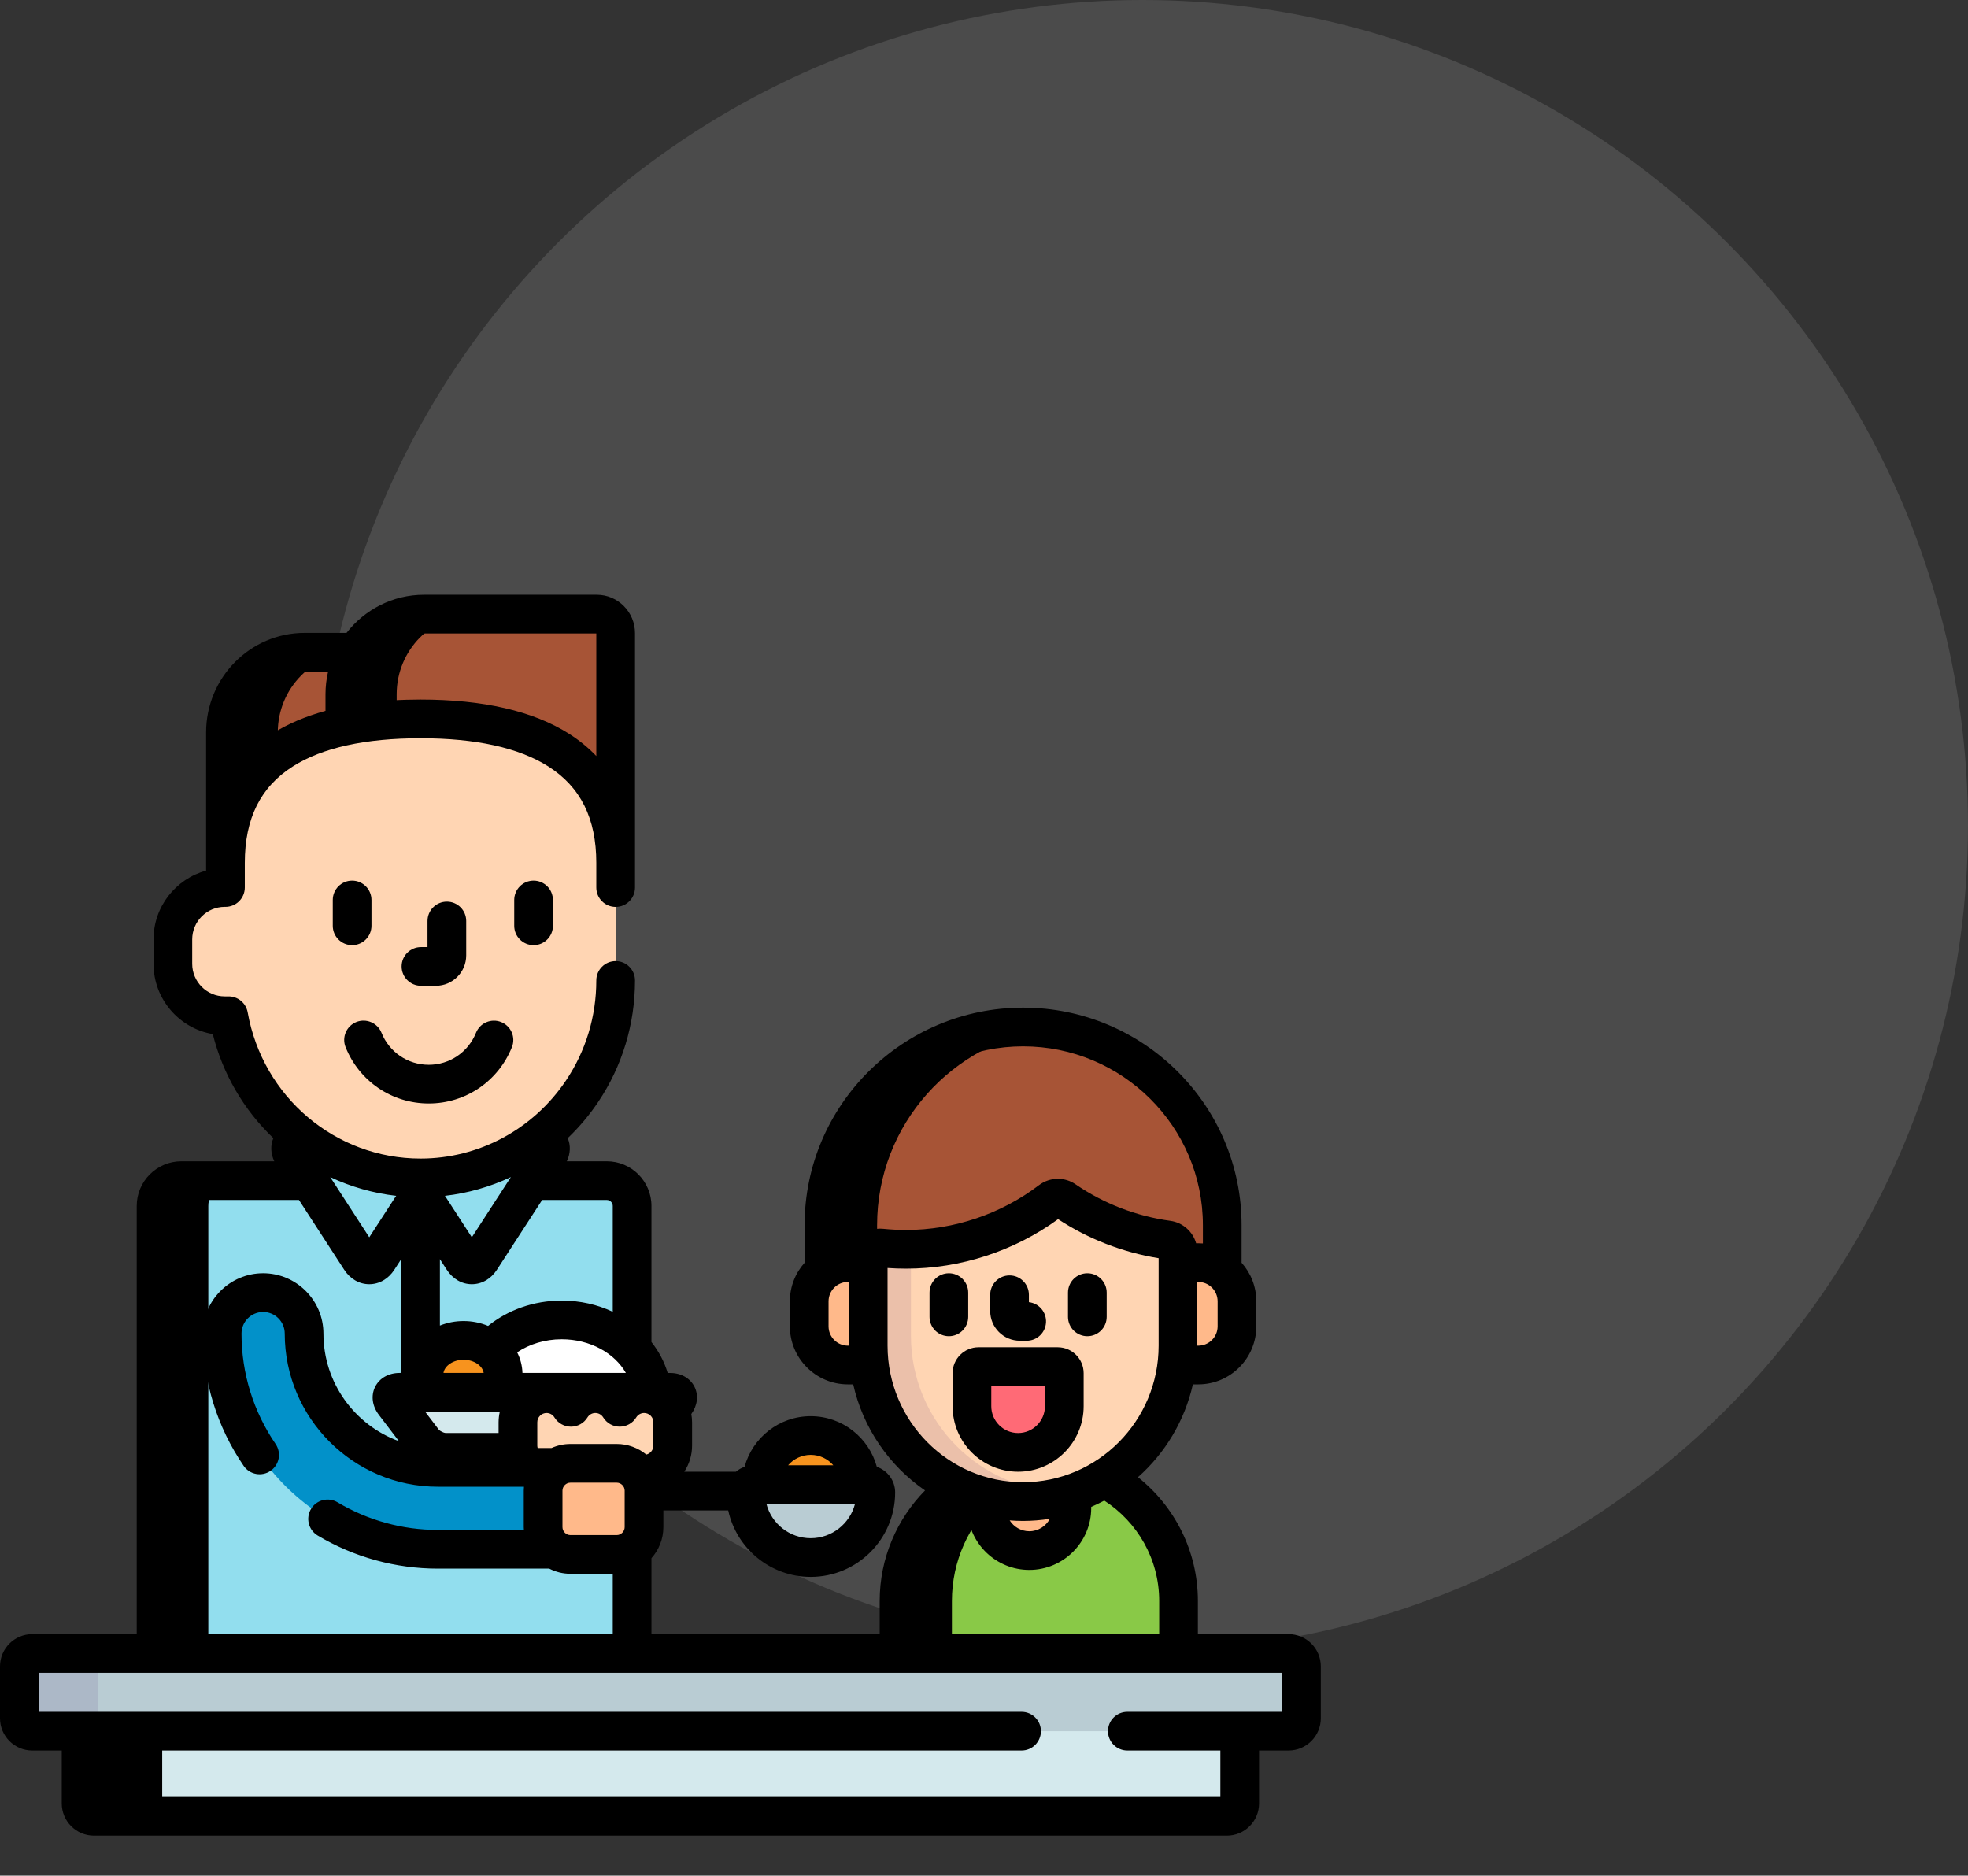 <svg width="149" height="142" viewBox="0 0 149 142" fill="none" xmlns="http://www.w3.org/2000/svg">
<rect x="0" y="0" width="149" height="142" fill="#333333" stroke="none"/>
<circle cx="86.5" cy="62.5" r="62.5" fill="#ABABAB" fill-opacity="0.2"/>
<path d="M43.188 117.682C42.051 117.682 41.121 116.752 41.121 115.615V112.85C41.121 112.107 41.519 111.455 42.111 111.09L42.111 111.09H39.977C39.63 110.795 39.385 110.397 39.277 109.953H33.726C33.157 109.953 32.41 109.583 32.066 109.131L29.852 106.227C29.507 105.775 29.691 105.405 30.259 105.405H37.655C37.932 105.013 38.095 104.554 38.095 104.062C38.095 103.322 37.733 102.656 37.155 102.185C38.406 100.811 40.347 99.927 42.53 99.927C44.685 99.927 46.606 100.788 47.857 102.131V91.297C47.857 90.243 46.995 89.382 45.942 89.382H40.251L36.391 95.334C36.024 95.9 35.424 95.9 35.057 95.334L32.508 91.403C32.141 90.837 31.54 90.837 31.174 91.403L28.625 95.334C28.258 95.9 27.658 95.9 27.291 95.334L23.431 89.382H13.732C12.678 89.382 11.816 90.243 11.816 91.297V125.18H47.857V117.32C47.514 117.556 47.108 117.682 46.692 117.682L43.188 117.682Z" fill="#92DEEE"/>
<path d="M15.772 125.18V91.297C15.772 90.243 16.634 89.382 17.687 89.382H13.732C12.678 89.382 11.816 90.243 11.816 91.297V125.18L15.772 125.18Z" fill="black"/>
<path d="M40.955 86.405H40.402C37.986 88.147 35.033 89.175 31.841 89.175C28.648 89.175 25.692 88.149 23.277 86.405H22.727C22.052 86.405 21.801 86.867 22.168 87.433L27.291 95.335C27.658 95.9 28.258 95.9 28.625 95.335L31.174 91.403C31.54 90.838 32.141 90.838 32.508 91.403L35.057 95.335C35.424 95.9 36.024 95.9 36.391 95.335L41.514 87.433C41.881 86.867 41.63 86.405 40.955 86.405Z" fill="#92DEEE"/>
<path d="M45.185 46.492H32.102C29.948 46.492 28.057 47.649 27 49.38H23.064C19.754 49.38 17.07 52.096 17.07 55.446V65.327C17.07 57.071 23.683 54.427 31.841 54.427C39.999 54.427 46.612 57.071 46.612 65.327V47.936C46.612 47.139 45.973 46.492 45.185 46.492Z" fill="#A75436"/>
<path d="M21.032 57.027V55.446C21.032 52.096 23.716 49.38 27.026 49.38H23.064C19.754 49.38 17.07 52.096 17.07 55.446V65.327C17.07 61.391 18.576 58.733 21.032 57.027Z" fill="black"/>
<path d="M30.033 54.475V52.558C30.033 49.213 32.721 46.492 36.026 46.492H32.102C28.797 46.492 26.108 49.213 26.108 52.558V54.966C27.34 54.704 28.658 54.547 30.033 54.475Z" fill="black"/>
<path d="M31.841 54.427C23.683 54.427 17.07 57.071 17.07 65.327V67.192H17.013C14.854 67.192 13.088 68.96 13.088 71.121V72.967C13.088 75.128 14.854 76.897 17.013 76.897H17.31C18.555 83.878 24.585 89.175 31.841 89.175C39.999 89.175 46.612 82.482 46.612 74.226V65.327C46.612 57.071 39.999 54.427 31.841 54.427Z" fill="#FFD5B3"/>
<path d="M6.141 131.062V136.531C6.141 136.79 6.244 137.039 6.427 137.222C6.61 137.405 6.858 137.508 7.117 137.508H92.884C93.143 137.508 93.391 137.405 93.574 137.222C93.757 137.039 93.86 136.79 93.86 136.531V131.062H6.141Z" fill="#D4E9ED"/>
<path d="M12.281 136.531V131.062H6.141V136.531C6.141 136.79 6.244 137.039 6.427 137.222C6.61 137.405 6.858 137.508 7.117 137.508H13.257C13.129 137.508 13.002 137.483 12.884 137.434C12.765 137.384 12.658 137.313 12.567 137.222C12.476 137.131 12.404 137.024 12.355 136.905C12.306 136.787 12.281 136.66 12.281 136.531Z" fill="black"/>
<path d="M83.619 111.909C81.827 113.03 79.715 113.68 77.455 113.68C75.763 113.681 74.092 113.311 72.558 112.596C69.842 114.502 68.066 117.646 68.066 121.205V125.18H89.229V121.205C89.229 117.178 86.957 113.68 83.619 111.909Z" fill="#89C947"/>
<path d="M72.558 112.596C69.842 114.502 68.066 117.646 68.066 121.205V125.18H72.07V121.205C72.07 118.163 73.367 115.423 75.44 113.502C74.444 113.327 73.475 113.023 72.558 112.596Z" fill="black"/>
<path d="M77.455 113.68C76.508 113.68 75.589 113.563 74.707 113.349V114.168C74.707 115.948 76.15 117.391 77.93 117.391C79.71 117.391 81.152 115.948 81.152 114.168V113.074C79.989 113.465 78.747 113.68 77.455 113.68Z" fill="#FFB98A"/>
<path d="M64.197 95.587H65.733V95.373C65.733 95.12 65.841 94.88 66.029 94.71C66.122 94.627 66.232 94.563 66.351 94.524C66.471 94.486 66.597 94.472 66.721 94.485C67.342 94.548 67.974 94.58 68.601 94.58C72.535 94.58 76.422 93.27 79.547 90.891C79.698 90.776 79.882 90.712 80.071 90.708C80.26 90.703 80.446 90.759 80.603 90.866C82.912 92.455 85.612 93.495 88.409 93.876C88.623 93.904 88.82 94.009 88.962 94.171C89.105 94.334 89.184 94.542 89.185 94.758C89.186 94.988 89.186 95.271 89.186 95.587H90.723C91.408 95.587 92.038 95.827 92.538 96.224V92.754C92.538 84.468 85.787 77.75 77.46 77.75C69.133 77.75 62.382 84.468 62.382 92.754V96.224C62.882 95.827 63.512 95.587 64.197 95.587Z" fill="#A75436"/>
<path d="M64.196 95.587H65.732V95.373C65.732 95.12 65.84 94.88 66.028 94.71C66.136 94.615 66.266 94.547 66.406 94.512V92.754C66.406 85.147 72.097 78.867 79.472 77.887C78.805 77.797 78.132 77.751 77.459 77.75C69.132 77.75 62.381 84.468 62.381 92.754V96.224C62.881 95.827 63.511 95.587 64.196 95.587Z" fill="black"/>
<path d="M49.344 105.405C49.097 102.344 46.142 99.927 42.53 99.927C40.347 99.927 38.406 100.811 37.155 102.185C37.733 102.656 38.095 103.321 38.095 104.062C38.095 104.554 37.932 105.013 37.655 105.405H49.344Z" fill="white"/>
<path d="M37.654 105.405C37.932 105.013 38.095 104.554 38.095 104.062C38.095 102.634 36.753 101.477 35.098 101.477C33.443 101.477 32.102 102.634 32.102 104.062C32.102 104.554 32.264 105.013 32.542 105.405H37.654Z" fill="#F7931E"/>
<path d="M50.726 105.405H30.259C29.69 105.405 29.507 105.775 29.852 106.227L32.065 109.131C32.41 109.583 33.157 109.953 33.726 109.953H39.278C39.236 109.786 39.215 109.614 39.215 109.442L39.214 107.676C39.215 106.479 40.185 105.509 41.382 105.509C42.163 105.509 42.846 105.924 43.228 106.545C43.608 105.924 44.292 105.509 45.074 105.509C45.855 105.509 46.538 105.924 46.919 106.545C47.301 105.924 47.984 105.509 48.765 105.509C49.635 105.509 50.382 106.021 50.727 106.759L51.133 106.227C51.478 105.775 51.294 105.405 50.726 105.405Z" fill="#D4E9ED"/>
<path d="M48.765 105.509C47.983 105.509 47.3 105.924 46.919 106.545C46.538 105.924 45.855 105.509 45.073 105.509C44.291 105.509 43.608 105.924 43.227 106.545C42.846 105.924 42.163 105.509 41.381 105.509C40.184 105.509 39.214 106.479 39.214 107.676L39.214 109.442C39.214 110.102 39.511 110.693 39.977 111.09H42.11C42.434 110.89 42.807 110.783 43.188 110.783H46.692C47.363 110.783 47.961 111.109 48.339 111.609H48.765C49.962 111.609 50.932 110.638 50.932 109.442V107.676C50.932 106.479 49.962 105.509 48.765 105.509Z" fill="#FFD5B3"/>
<path d="M65.733 101.874L65.733 95.588H64.196C62.585 95.588 61.267 96.906 61.267 98.517V100.413C61.267 102.024 62.585 103.342 64.196 103.342H65.827C65.766 102.855 65.734 102.365 65.733 101.874ZM90.722 95.587H89.186C89.187 97.221 89.182 99.838 89.176 101.874C89.176 102.372 89.142 102.861 89.082 103.342H90.722C92.334 103.342 93.652 102.024 93.652 100.412V98.517C93.652 96.906 92.334 95.587 90.722 95.587Z" fill="#FFB98A"/>
<path d="M77.454 113.68C70.991 113.68 65.733 108.384 65.733 101.874L65.732 95.373C65.732 95.121 65.84 94.88 66.028 94.71C66.121 94.627 66.231 94.563 66.35 94.525C66.47 94.486 66.596 94.472 66.721 94.485C67.341 94.548 67.973 94.58 68.6 94.58C72.534 94.58 76.421 93.27 79.547 90.891C79.698 90.777 79.881 90.713 80.07 90.708C80.26 90.704 80.446 90.759 80.602 90.866C82.911 92.455 85.611 93.496 88.409 93.876C88.623 93.905 88.819 94.01 88.962 94.172C89.104 94.334 89.183 94.542 89.184 94.758C89.189 96.18 89.183 99.444 89.176 101.875C89.176 108.383 83.918 113.68 77.454 113.68Z" fill="#FFD5B3"/>
<g opacity="0.1">
<path d="M80.69 112.922C74.226 112.922 68.968 107.626 68.968 101.116L68.968 94.615C68.968 94.601 68.972 94.587 68.972 94.573C68.848 94.575 68.724 94.58 68.6 94.58C67.973 94.58 67.341 94.548 66.721 94.485C66.596 94.472 66.47 94.486 66.35 94.525C66.231 94.564 66.121 94.627 66.028 94.711C65.935 94.794 65.861 94.896 65.81 95.01C65.759 95.124 65.733 95.248 65.732 95.373L65.733 101.874C65.733 108.384 70.991 113.68 77.454 113.68C78.907 113.68 80.347 113.407 81.7 112.875C81.364 112.905 81.027 112.92 80.69 112.922Z" fill="#37005E"/>
</g>
<path d="M77.083 109.955C79.011 109.955 80.579 108.387 80.579 106.459V103.961C80.579 103.829 80.526 103.702 80.433 103.608C80.339 103.515 80.212 103.462 80.08 103.462H74.086C74.02 103.462 73.955 103.475 73.894 103.5C73.834 103.525 73.779 103.562 73.732 103.608C73.686 103.654 73.649 103.71 73.624 103.77C73.599 103.831 73.586 103.896 73.586 103.961V106.459C73.586 108.387 75.155 109.955 77.083 109.955Z" fill="#FF6A76"/>
<path d="M98.535 130.086C98.535 130.623 98.096 131.063 97.559 131.063H2.441C1.904 131.063 1.465 130.623 1.465 130.086V126.157C1.465 125.62 1.904 125.18 2.441 125.18H97.559C98.096 125.18 98.535 125.62 98.535 126.157V130.086Z" fill="#B9CCD3"/>
<g opacity="0.1">
<path d="M7.422 130.086V126.157C7.422 125.62 7.861 125.18 8.398 125.18H2.441C1.904 125.18 1.465 125.62 1.465 126.157V130.086C1.465 130.623 1.904 131.063 2.441 131.063H8.398C7.861 131.063 7.422 130.623 7.422 130.086Z" fill="#37005E"/>
</g>
<path d="M65.102 112.4C65.102 110.345 63.436 108.679 61.38 108.679C59.325 108.679 57.659 110.345 57.659 112.4H65.102Z" fill="#F7931E"/>
<path d="M41.121 115.615V112.85C41.121 112.107 41.519 111.455 42.111 111.09H33.153C27.568 111.09 23.023 106.546 23.023 100.96C23.023 99.248 21.635 97.859 19.922 97.859C18.21 97.859 16.821 99.248 16.821 100.96C16.821 109.966 24.148 117.292 33.153 117.292H41.986C41.464 116.916 41.121 116.305 41.121 115.615Z" fill="#0291C9"/>
<path d="M48.759 112.85C48.759 111.713 47.828 110.783 46.691 110.783H43.188C42.051 110.783 41.12 111.713 41.12 112.85V115.615C41.12 116.752 42.051 117.682 43.188 117.682H46.691C47.828 117.682 48.759 116.752 48.759 115.615V112.85Z" fill="#FFB98A"/>
<path d="M61.38 117.917C58.663 117.917 56.452 115.707 56.452 112.989C56.452 112.833 56.514 112.682 56.625 112.571C56.736 112.46 56.887 112.398 57.044 112.398H65.717C65.794 112.398 65.871 112.413 65.943 112.443C66.015 112.473 66.08 112.516 66.135 112.571C66.19 112.626 66.234 112.691 66.263 112.763C66.293 112.835 66.308 112.912 66.308 112.989C66.308 115.707 64.098 117.917 61.38 117.917Z" fill="#B9CCD3"/>
<path d="M33.004 74.63C34.269 74.63 35.298 73.597 35.298 72.327V69.725C35.298 68.916 34.642 68.26 33.833 68.26C33.024 68.26 32.368 68.916 32.368 69.725V71.7H31.872C31.063 71.7 30.407 72.356 30.407 73.165C30.407 73.974 31.063 74.63 31.872 74.63H33.004ZM40.398 66.67C40.009 66.67 39.637 66.824 39.362 67.099C39.087 67.374 38.933 67.746 38.933 68.135V70.09C38.933 70.899 39.589 71.555 40.398 71.555C41.207 71.555 41.862 70.899 41.862 70.09V68.135C41.862 67.746 41.708 67.374 41.434 67.099C41.159 66.824 40.786 66.67 40.398 66.67ZM28.125 70.09V68.134C28.125 67.325 27.469 66.67 26.66 66.67C25.851 66.67 25.195 67.325 25.195 68.134V70.09C25.195 70.899 25.851 71.555 26.66 71.555C27.469 71.555 28.125 70.899 28.125 70.09ZM32.461 83.541C35.249 83.541 37.722 81.864 38.762 79.269C38.903 78.909 38.896 78.508 38.743 78.153C38.589 77.799 38.302 77.519 37.943 77.375C37.584 77.231 37.183 77.235 36.827 77.386C36.471 77.536 36.189 77.822 36.043 78.179C35.451 79.657 34.045 80.611 32.462 80.611C30.878 80.611 29.473 79.657 28.881 78.179C28.735 77.821 28.453 77.535 28.097 77.384C27.741 77.233 27.339 77.228 26.98 77.372C26.621 77.516 26.333 77.796 26.18 78.152C26.026 78.507 26.02 78.909 26.162 79.269C27.201 81.864 29.674 83.541 32.461 83.541ZM77.215 101.503H77.731C78.105 101.504 78.465 101.361 78.737 101.104C79.009 100.847 79.173 100.496 79.195 100.123C79.216 99.749 79.094 99.382 78.853 99.095C78.612 98.809 78.271 98.626 77.899 98.583V98.023C77.899 97.214 77.243 96.558 76.434 96.558C75.625 96.558 74.969 97.214 74.969 98.023V99.252C74.969 100.493 75.977 101.503 77.215 101.503ZM71.841 101.159C72.229 101.159 72.602 101.004 72.876 100.73C73.151 100.455 73.305 100.082 73.305 99.694V97.859C73.305 97.05 72.65 96.395 71.841 96.395C71.032 96.395 70.376 97.05 70.376 97.859V99.694C70.376 100.082 70.53 100.455 70.805 100.73C71.079 101.004 71.452 101.159 71.841 101.159ZM82.324 101.159C82.713 101.159 83.085 101.004 83.36 100.73C83.635 100.455 83.789 100.082 83.789 99.694V97.859C83.789 97.05 83.133 96.395 82.324 96.395C81.515 96.395 80.859 97.05 80.859 97.859V99.694C80.859 100.082 81.014 100.455 81.288 100.73C81.563 101.004 81.936 101.159 82.324 101.159ZM72.121 103.961V106.459C72.121 109.195 74.347 111.42 77.082 111.42C79.818 111.42 82.044 109.194 82.044 106.459V103.961C82.044 102.878 81.163 101.997 80.079 101.997H74.085C73.002 101.997 72.121 102.878 72.121 103.961ZM75.051 104.927H79.114V106.459C79.114 107.579 78.203 108.491 77.083 108.491C75.962 108.491 75.051 107.579 75.051 106.459L75.051 104.927Z" fill="black"/>
<path d="M97.559 123.715H90.694V121.205C90.694 117.417 88.921 114.034 86.157 111.834C88.205 110.019 89.69 107.575 90.314 104.807H90.723C93.146 104.807 95.117 102.836 95.117 100.412V98.517C95.117 97.397 94.695 96.373 94.002 95.597V92.754C94.002 83.673 86.581 76.285 77.46 76.285C68.338 76.285 60.917 83.673 60.917 92.754V95.597C60.224 96.374 59.802 97.397 59.802 98.517V100.412C59.802 102.836 61.773 104.807 64.197 104.807H64.597C65.344 108.124 67.329 110.975 70.035 112.837C67.914 114.999 66.602 117.951 66.602 121.205V123.715H49.322V117.965C49.881 117.34 50.224 116.518 50.224 115.615V114.349H55.134C55.759 117.223 58.322 119.382 61.38 119.382C64.906 119.382 67.773 116.514 67.773 112.99C67.773 112.09 67.192 111.326 66.386 111.048C65.789 108.842 63.772 107.215 61.38 107.215C58.989 107.215 56.971 108.842 56.374 111.048C56.135 111.13 55.913 111.256 55.719 111.419H51.808C52.193 110.831 52.398 110.144 52.397 109.442V107.676C52.397 107.463 52.375 107.256 52.34 107.053C52.807 106.401 52.902 105.638 52.584 104.997C52.257 104.336 51.562 103.941 50.725 103.941H50.55C50.297 103.091 49.876 102.302 49.322 101.602V91.297C49.322 89.433 47.806 87.917 45.942 87.917H42.915C43.192 87.332 43.216 86.706 42.983 86.165C43.844 85.343 44.614 84.43 45.278 83.443C47.109 80.719 48.077 77.532 48.077 74.226C48.077 73.417 47.421 72.761 46.612 72.761C45.803 72.761 45.147 73.417 45.147 74.226C45.147 76.948 44.352 79.569 42.846 81.808C40.361 85.504 36.248 87.711 31.841 87.711C25.4 87.711 19.895 83.055 18.752 76.64C18.691 76.301 18.514 75.995 18.25 75.774C17.986 75.553 17.654 75.432 17.31 75.432H17.012C15.656 75.432 14.552 74.326 14.552 72.967V71.122C14.552 69.762 15.656 68.656 17.012 68.656H17.07C17.458 68.656 17.831 68.502 18.106 68.227C18.38 67.953 18.535 67.58 18.535 67.192V65.328C18.535 61.963 19.727 59.572 22.18 58.019C24.408 56.607 27.658 55.892 31.841 55.892C36.024 55.892 39.274 56.607 41.502 58.019C43.955 59.572 45.147 61.963 45.147 65.328V67.195C45.147 68.004 45.803 68.66 46.612 68.66C47.421 68.66 48.077 68.004 48.077 67.195V47.936C48.077 46.332 46.779 45.027 45.185 45.027H32.102C29.723 45.027 27.603 46.159 26.236 47.915H23.063C18.951 47.915 15.605 51.294 15.605 55.446V65.913C13.313 66.534 11.623 68.634 11.623 71.121V72.967C11.623 75.633 13.566 77.855 16.11 78.286C16.862 81.294 18.453 84.028 20.697 86.167C20.465 86.708 20.49 87.332 20.766 87.917H13.732C11.868 87.917 10.352 89.433 10.352 91.297V123.715H2.441C1.095 123.715 0 124.81 0 126.157V130.086C0 131.432 1.095 132.527 2.441 132.527H4.675V136.531C4.675 137.878 5.771 138.973 7.117 138.973H92.883C94.23 138.973 95.325 137.878 95.325 136.531V132.527H97.559C98.905 132.527 100 131.432 100 130.086V126.157C100 124.811 98.905 123.715 97.559 123.715ZM61.38 110.144C62.065 110.144 62.679 110.45 63.093 110.933H59.668C59.879 110.686 60.142 110.487 60.438 110.351C60.733 110.214 61.055 110.144 61.38 110.144ZM64.732 113.863C64.344 115.351 62.989 116.453 61.38 116.453C59.773 116.453 58.417 115.351 58.029 113.863H64.732ZM27.574 52.558C27.574 50.021 29.605 47.957 32.102 47.957H45.147V57.236C44.545 56.607 43.855 56.041 43.069 55.543C40.365 53.831 36.587 52.962 31.841 52.962C30.317 52.962 28.895 53.053 27.574 53.231V52.558ZM18.535 55.446C18.535 52.909 20.566 50.845 23.063 50.845H24.841C24.711 51.407 24.645 51.981 24.644 52.558V53.818C23.112 54.239 21.764 54.814 20.613 55.543C19.827 56.041 19.137 56.607 18.535 57.236V55.446ZM92.188 100.412C92.188 101.22 91.531 101.877 90.723 101.877H90.641C90.644 101.048 90.64 98.899 90.641 97.052H90.723C91.531 97.052 92.188 97.709 92.188 98.517V100.412ZM64.196 101.877C63.389 101.877 62.731 101.22 62.731 100.412V98.517C62.731 97.709 63.389 97.052 64.196 97.052H64.268L64.268 101.874L64.269 101.877H64.196ZM65.048 93.622C64.887 93.769 64.746 93.937 64.631 94.123H64.196C64.078 94.123 63.962 94.129 63.846 94.138V92.754C63.846 85.288 69.953 79.215 77.46 79.215C84.966 79.215 91.073 85.288 91.073 92.754V94.138C90.956 94.128 90.839 94.123 90.722 94.123H90.56C90.309 93.24 89.552 92.553 88.606 92.425C86.034 92.075 83.553 91.118 81.43 89.658C81.037 89.387 80.57 89.243 80.092 89.243C79.578 89.243 79.069 89.415 78.66 89.726C75.788 91.912 72.215 93.116 68.601 93.116C68.022 93.115 67.443 93.086 66.867 93.028C66.539 92.995 66.208 93.031 65.895 93.133C65.582 93.235 65.293 93.402 65.048 93.622ZM67.198 101.874L67.198 95.996C67.666 96.028 68.136 96.045 68.601 96.045C72.718 96.045 76.788 94.717 80.109 92.299C82.392 93.799 85.006 94.814 87.721 95.254C87.724 97.176 87.724 100.745 87.721 101.874C87.721 107.576 83.111 112.215 77.455 112.215C71.799 112.215 67.198 107.576 67.198 101.874ZM79.485 114.984C79.191 115.543 78.604 115.926 77.93 115.926C77.305 115.926 76.756 115.597 76.444 115.104C76.778 115.129 77.114 115.145 77.455 115.145C78.135 115.144 78.814 115.09 79.485 114.984ZM69.531 121.205C69.531 118.429 70.793 115.942 72.775 114.278C72.932 114.338 73.091 114.395 73.251 114.45C73.398 116.904 75.44 118.855 77.93 118.855C80.514 118.855 82.617 116.753 82.617 114.168V114.082C82.954 113.937 83.284 113.779 83.606 113.606C86.106 115.224 87.764 118.024 87.764 121.205V123.715H69.531V121.205ZM47.294 115.615C47.294 115.942 47.018 116.218 46.692 116.218H43.188C42.861 116.218 42.585 115.942 42.585 115.615V112.85C42.585 112.523 42.861 112.248 43.188 112.248H46.692C47.018 112.248 47.294 112.523 47.294 112.85V115.615ZM49.467 109.442C49.467 109.599 49.414 109.751 49.317 109.874C49.22 109.997 49.084 110.084 48.932 110.121C48.301 109.601 47.509 109.317 46.692 109.318H43.188C42.677 109.318 42.192 109.429 41.752 109.626H40.707C40.689 109.566 40.68 109.504 40.679 109.441L40.679 107.676C40.679 107.49 40.753 107.311 40.885 107.18C41.016 107.048 41.195 106.974 41.381 106.974C41.626 106.974 41.849 107.1 41.979 107.311C42.11 107.525 42.294 107.701 42.512 107.823C42.731 107.946 42.977 108.01 43.227 108.01H43.228C43.478 108.01 43.724 107.945 43.943 107.823C44.162 107.701 44.345 107.524 44.476 107.311C44.538 107.208 44.626 107.123 44.73 107.064C44.835 107.004 44.953 106.973 45.073 106.973C45.318 106.973 45.541 107.099 45.671 107.311C45.802 107.524 45.986 107.701 46.204 107.823C46.423 107.945 46.669 108.009 46.919 108.009C47.17 108.009 47.416 107.945 47.635 107.823C47.853 107.701 48.037 107.524 48.168 107.311C48.23 107.208 48.318 107.123 48.422 107.064C48.527 107.005 48.645 106.973 48.766 106.973C48.952 106.973 49.13 107.047 49.262 107.179C49.394 107.311 49.468 107.489 49.468 107.676V109.442H49.467ZM37.749 108.488H33.73C33.599 108.482 33.312 108.34 33.23 108.243L32.183 106.87H37.842C37.781 107.134 37.75 107.405 37.749 107.676L37.749 108.488ZM39.156 102.38C40.078 101.763 41.252 101.392 42.53 101.392C44.675 101.392 46.527 102.437 47.386 103.94H39.556C39.538 103.397 39.401 102.865 39.156 102.38ZM33.577 103.94C33.662 103.388 34.324 102.942 35.098 102.942C35.873 102.942 36.534 103.388 36.62 103.94H33.577ZM46.392 91.297V99.309C45.238 98.769 43.924 98.462 42.53 98.462C40.384 98.462 38.428 99.19 36.954 100.38C36.366 100.136 35.735 100.011 35.098 100.012C34.485 100.011 33.876 100.127 33.306 100.354V95.326L33.828 96.132C34.279 96.826 34.969 97.224 35.724 97.224C36.478 97.224 37.169 96.826 37.62 96.131L41.047 90.847H45.942C46.186 90.847 46.392 91.052 46.392 91.297ZM35.724 93.671L33.737 90.606C33.72 90.58 33.701 90.558 33.684 90.533C35.415 90.334 37.102 89.854 38.679 89.113L35.724 93.671ZM29.999 90.532C29.981 90.557 29.961 90.58 29.945 90.606L27.958 93.67L25.005 89.116C26.581 89.856 28.268 90.334 29.999 90.532ZM13.281 91.297C13.281 91.052 13.488 90.846 13.732 90.846H22.635L26.062 96.131C26.512 96.826 27.203 97.224 27.958 97.224C28.712 97.224 29.403 96.826 29.854 96.131L30.376 95.326V103.94H30.259C29.422 103.94 28.727 104.335 28.4 104.997C28.072 105.658 28.18 106.45 28.686 107.115L30.206 109.109C26.875 107.9 24.488 104.704 24.488 100.96C24.488 98.443 22.439 96.394 19.922 96.394C17.404 96.394 15.356 98.443 15.356 100.96C15.356 104.558 16.429 108.027 18.458 110.991C18.68 111.306 19.017 111.52 19.396 111.588C19.775 111.656 20.166 111.573 20.483 111.355C20.801 111.138 21.02 110.804 21.094 110.426C21.167 110.048 21.089 109.656 20.876 109.336C19.181 106.861 18.285 103.964 18.285 100.96C18.285 100.058 19.02 99.324 19.922 99.324C20.824 99.324 21.558 100.058 21.558 100.96C21.558 107.353 26.759 112.555 33.153 112.555H39.67C39.662 112.652 39.655 112.75 39.655 112.85V115.615C39.655 115.686 39.662 115.756 39.666 115.827H33.153C30.478 115.828 27.852 115.105 25.555 113.735C25.221 113.535 24.822 113.477 24.445 113.572C24.069 113.667 23.745 113.908 23.546 114.241C23.347 114.575 23.288 114.974 23.383 115.35C23.478 115.727 23.719 116.051 24.052 116.25C26.804 117.891 29.949 118.758 33.153 118.757H41.582C42.078 119.013 42.629 119.147 43.188 119.147H46.392V123.715H13.281V91.297ZM97.07 129.598H85.352C84.543 129.598 83.887 130.253 83.887 131.062C83.887 131.872 84.543 132.527 85.352 132.527H92.395V136.043H7.605V132.527H77.344C78.153 132.527 78.809 131.872 78.809 131.062C78.809 130.253 78.153 129.598 77.344 129.598H2.93V126.645H97.07V129.598Z" fill="black"/>
</svg>
